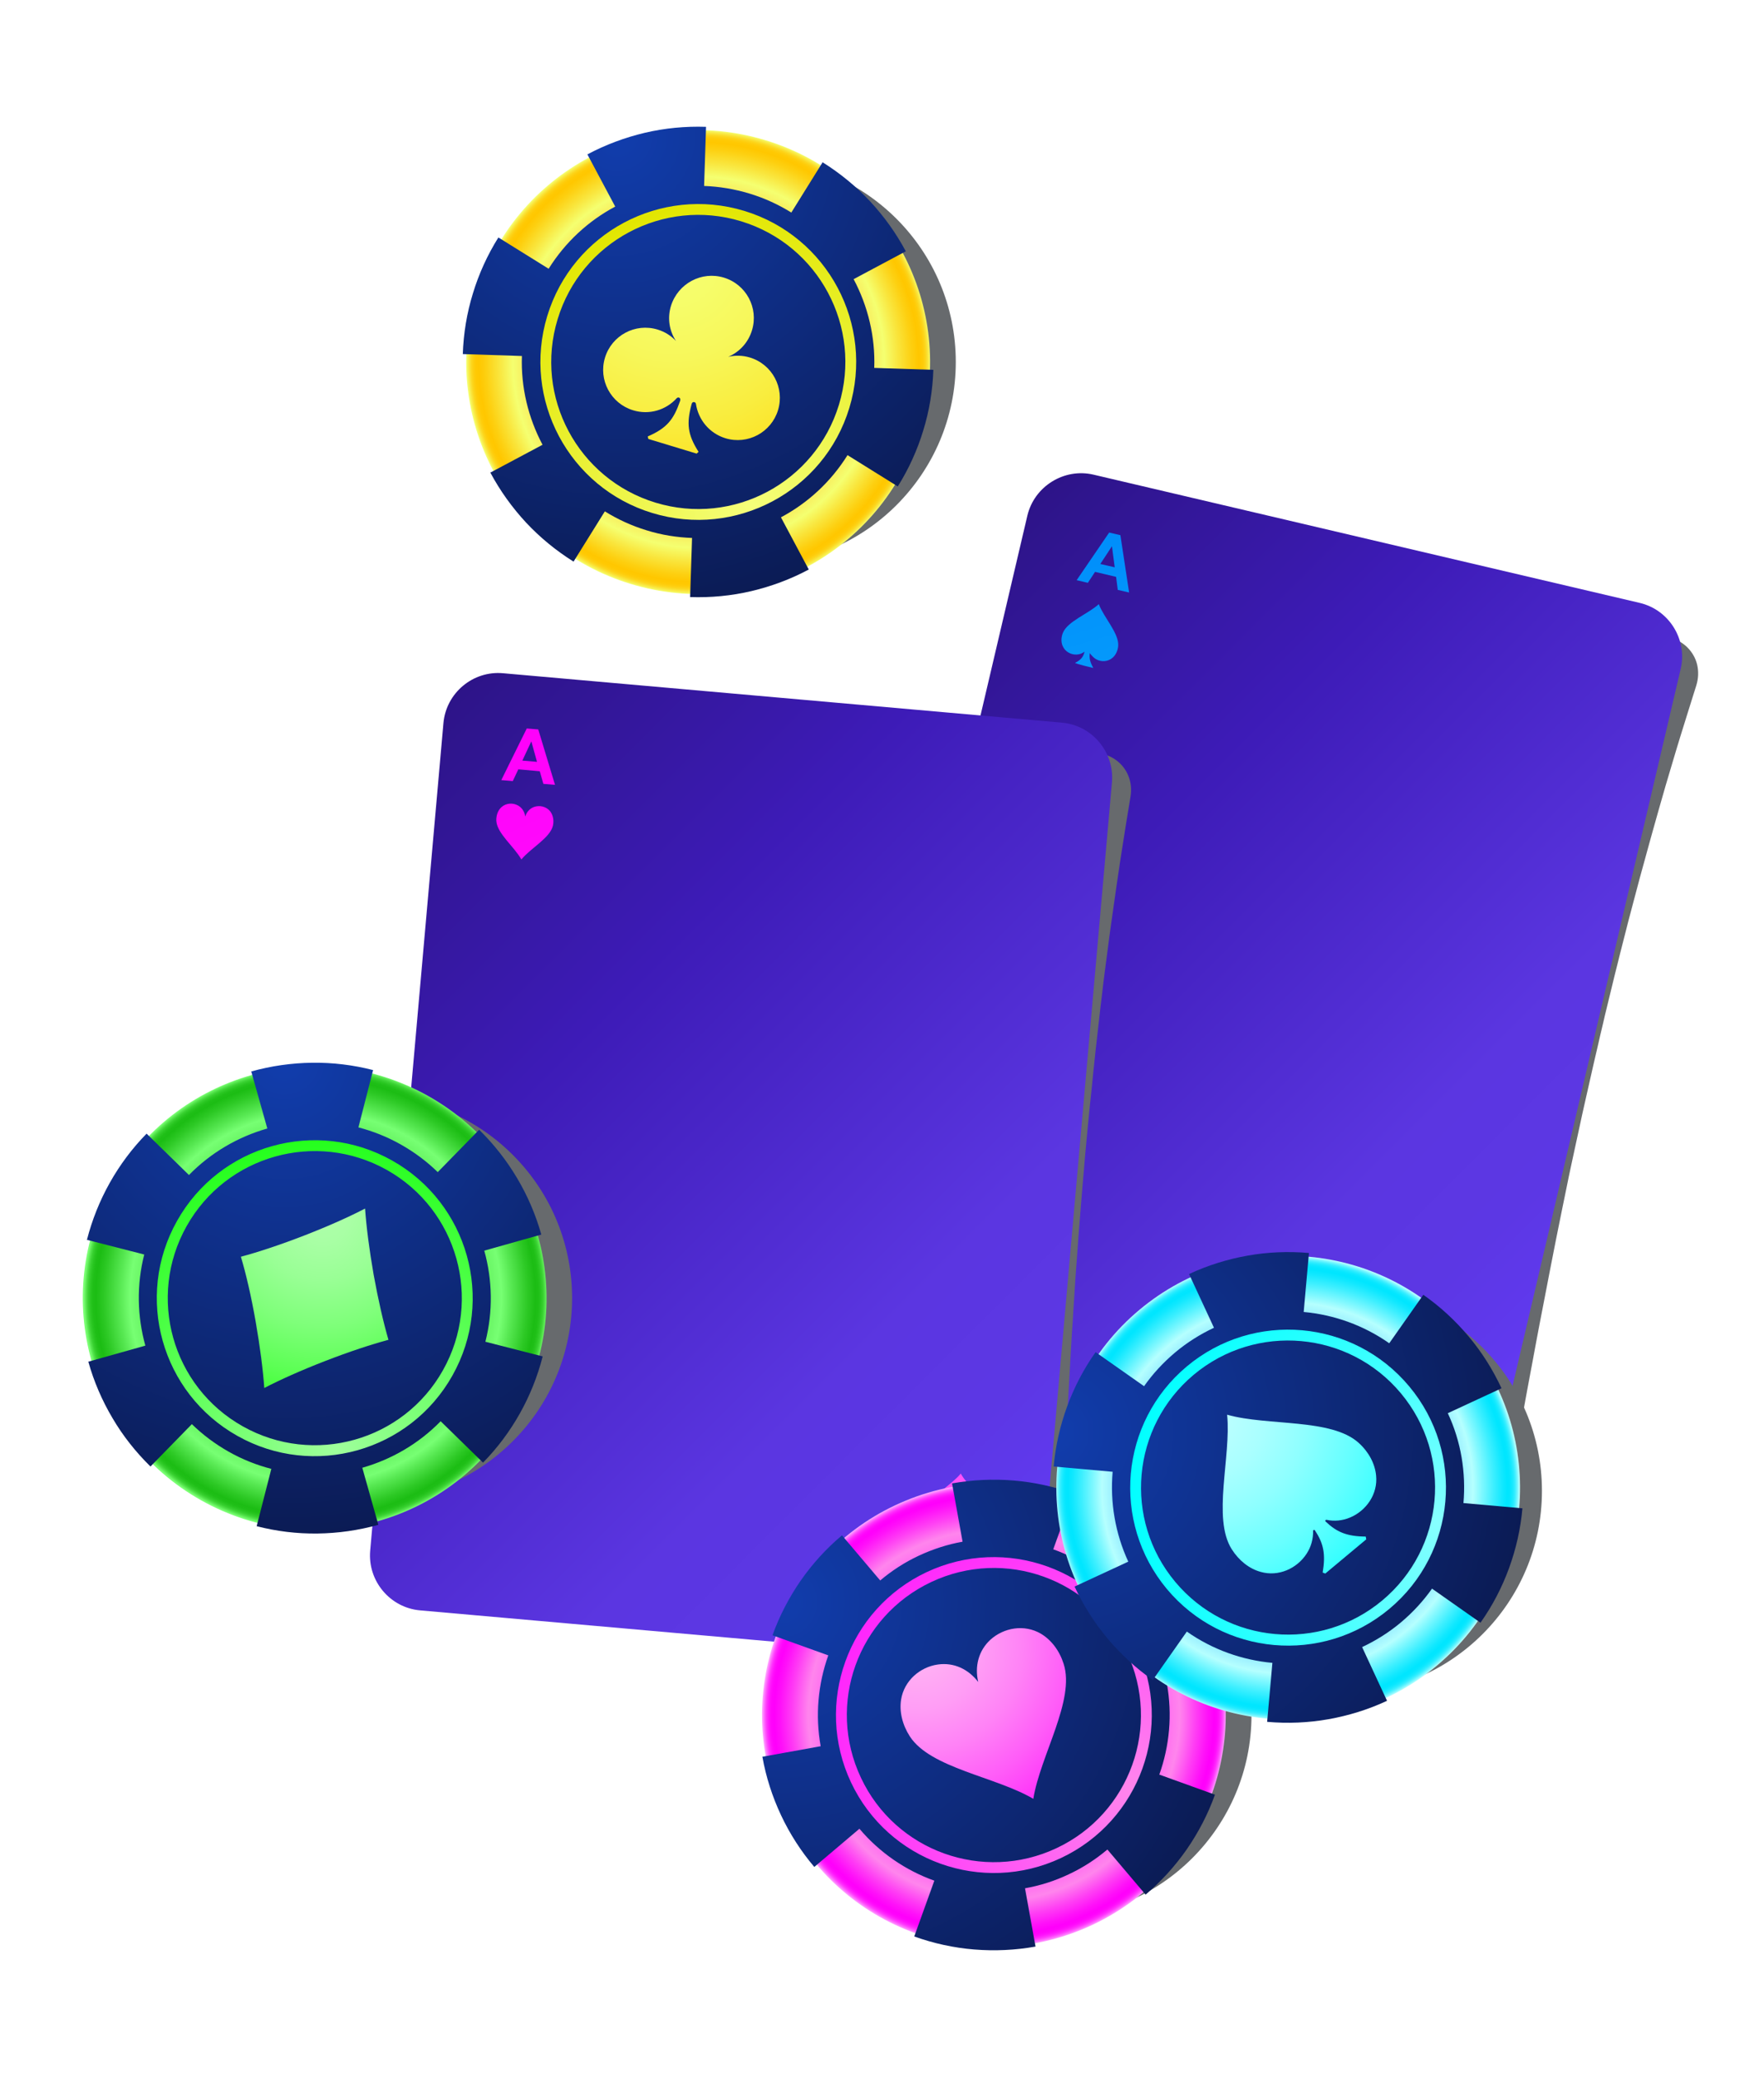 <?xml version="1.0" encoding="UTF-8"?>
<!-- Generator: Adobe Illustrator 24.0.2, SVG Export Plug-In . SVG Version: 6.00 Build 0)  -->
<svg xmlns="http://www.w3.org/2000/svg" xmlns:xlink="http://www.w3.org/1999/xlink" version="1.1" id="Layer_1" x="0px" y="0px" viewBox="0 0 1274.2 1500" style="enable-background:new 0 0 1274.2 1500;" xml:space="preserve">
<style type="text/css">
	.st0{fill-rule:evenodd;clip-rule:evenodd;fill:#676A6D;}
	.st1{filter:url(#Adobe_OpacityMaskFilter);}
	.st2{filter:url(#Adobe_OpacityMaskFilter_1_);}
	.st3{fill-rule:evenodd;clip-rule:evenodd;fill:url(#SVGID_5_);}
	.st4{filter:url(#Adobe_OpacityMaskFilter_2_);}
	.st5{filter:url(#Adobe_OpacityMaskFilter_3_);}
	.st6{clip-path:url(#SVGID_8_);}
	.st7{fill:url(#SVGID_12_);}
	.st8{fill-rule:evenodd;clip-rule:evenodd;fill:url(#SVGID_13_);}
	.st9{clip-path:url(#SVGID_15_);}
	.st10{fill-rule:evenodd;clip-rule:evenodd;fill:url(#SVGID_16_);}
	.st11{fill-rule:evenodd;clip-rule:evenodd;fill:url(#SVGID_17_);}
	.st12{opacity:0.5;clip-path:url(#SVGID_19_);}
	.st13{fill-rule:evenodd;clip-rule:evenodd;fill:url(#SVGID_20_);}
	.st14{fill-rule:evenodd;clip-rule:evenodd;fill:url(#SVGID_21_);}
	.st15{clip-path:url(#SVGID_23_);}
	.st16{fill-rule:evenodd;clip-rule:evenodd;fill:url(#SVGID_24_);}
	.st17{fill-rule:evenodd;clip-rule:evenodd;fill:url(#SVGID_25_);}
	.st18{opacity:0.5;clip-path:url(#SVGID_27_);}
	.st19{fill-rule:evenodd;clip-rule:evenodd;fill:url(#SVGID_28_);}
	.st20{fill-rule:evenodd;clip-rule:evenodd;fill:url(#SVGID_29_);}
	.st21{clip-path:url(#SVGID_31_);}
	.st22{fill-rule:evenodd;clip-rule:evenodd;fill:url(#SVGID_32_);}
	.st23{fill-rule:evenodd;clip-rule:evenodd;fill:url(#SVGID_33_);}
	.st24{opacity:0.5;clip-path:url(#SVGID_35_);}
	.st25{fill-rule:evenodd;clip-rule:evenodd;fill:url(#SVGID_36_);}
	.st26{fill-rule:evenodd;clip-rule:evenodd;fill:url(#SVGID_37_);}
	.st27{clip-path:url(#SVGID_39_);}
	.st28{fill-rule:evenodd;clip-rule:evenodd;fill:url(#SVGID_40_);}
	.st29{fill-rule:evenodd;clip-rule:evenodd;fill:url(#SVGID_41_);}
	.st30{opacity:0.5;clip-path:url(#SVGID_43_);}
	.st31{fill-rule:evenodd;clip-rule:evenodd;fill:url(#SVGID_44_);}
</style>
<g>
	<g>
		<g>
			<path class="st0" d="M653.9,1007.2c-5.3-1.2-9.9-3.8-13.6-7.3c-3.7-3.5-6.4-7.8-7.9-12.7c-1.5-4.8-1.8-10.1-0.6-15.3     c1.5-6.5,3-12.9,4.5-19.2c1.5-6.3,2.9-12.6,4.3-18.7c1.4-6.2,2.8-12.2,4.2-18.2c1.4-6,2.8-11.9,4.1-17.8c1.4-5.9,2.7-11.6,4-17.4     s2.6-11.4,3.9-17c1.3-5.6,2.6-11.1,3.9-16.6c1.3-5.5,2.5-10.9,3.8-16.3c1.3-5.4,2.5-10.7,3.7-16c1.2-5.3,2.4-10.5,3.7-15.7     c1.2-5.2,2.4-10.3,3.6-15.5c1.2-5.1,2.4-10.2,3.6-15.2c1.2-5,2.4-10.1,3.5-15.1c1.2-5,2.3-10,3.5-14.9c1.2-4.9,2.3-9.9,3.5-14.8     c1.1-4.9,2.3-9.8,3.4-14.7c1.1-4.9,2.3-9.8,3.4-14.6s2.3-9.7,3.4-14.6c1.1-4.9,2.3-9.7,3.4-14.6c1.1-4.9,2.3-9.7,3.4-14.6     c1.1-4.9,2.3-9.8,3.4-14.7s2.3-9.8,3.5-14.8c1.2-4.9,2.3-9.9,3.5-14.9c1.2-5,2.4-10,3.5-15.1c1.2-5,2.4-10.1,3.6-15.2     c1.2-5.1,2.4-10.3,3.6-15.4c1.2-5.2,2.5-10.4,3.7-15.7c1.2-5.3,2.5-10.6,3.8-16c1.3-5.4,2.5-10.8,3.8-16.2     c1.3-5.5,2.6-11,3.9-16.6c1.3-5.6,2.7-11.2,4-16.9c1.4-5.7,2.7-11.5,4.1-17.3c1.4-5.8,2.8-11.8,4.2-17.7c1.4-6,2.9-12.1,4.3-18.2     c1.5-6.1,2.9-12.4,4.4-18.7c1.5-6.3,3-12.7,4.6-19.2c1.2-5.2,3.8-9.8,7.3-13.5c3.5-3.6,7.9-6.3,12.7-7.8     c4.8-1.5,10.1-1.7,15.4-0.5c6.4,1.5,12.6,3,18.7,4.4c6.1,1.4,12.2,2.9,18.1,4.2c5.9,1.4,11.7,2.8,17.5,4.1     c5.7,1.3,11.4,2.7,16.9,4c5.6,1.3,11,2.6,16.4,3.9c5.4,1.3,10.7,2.5,16,3.8c5.3,1.2,10.5,2.5,15.6,3.7c5.2,1.2,10.3,2.4,15.3,3.6     c5.1,1.2,10.1,2.4,15,3.5c5,1.2,9.9,2.3,14.8,3.5c4.9,1.2,9.8,2.3,14.7,3.4c4.9,1.1,9.7,2.3,14.6,3.4c4.9,1.1,9.7,2.3,14.6,3.4     c4.9,1.1,9.7,2.3,14.6,3.4c4.9,1.1,9.8,2.3,14.7,3.4c4.9,1.2,9.9,2.3,14.8,3.5c5,1.2,10,2.3,15,3.5c5.1,1.2,10.2,2.4,15.3,3.6     c5.2,1.2,10.4,2.4,15.6,3.7c5.3,1.2,10.6,2.5,16,3.8s10.9,2.6,16.4,3.9c5.6,1.3,11.2,2.6,16.9,4c5.7,1.3,11.6,2.7,17.5,4.1     c5.9,1.4,11.9,2.8,18.1,4.2c6.1,1.4,12.4,2.9,18.7,4.4c5.3,1.2,9.8,3.8,13.2,7.2c3.4,3.4,5.9,7.7,7,12.4c1.1,4.7,1,9.9-0.6,15     c-2,6.4-4,12.6-5.9,18.8c-1.9,6.2-3.8,12.3-5.7,18.3s-3.6,12-5.4,17.9c-1.8,5.9-3.5,11.7-5.2,17.5c-1.7,5.8-3.3,11.4-4.9,17.1     c-1.6,5.6-3.2,11.2-4.7,16.7c-1.5,5.5-3.1,11-4.5,16.3c-1.5,5.4-2.9,10.7-4.4,16c-1.4,5.3-2.8,10.5-4.2,15.8     c-1.4,5.2-2.7,10.4-4.1,15.5c-1.3,5.1-2.6,10.2-3.9,15.3c-1.3,5.1-2.6,10.1-3.8,15.1c-1.3,5-2.5,10-3.7,14.9     c-1.2,4.9-2.4,9.9-3.6,14.8c-1.2,4.9-2.4,9.8-3.5,14.7c-1.2,4.9-2.3,9.7-3.4,14.6c-1.1,4.9-2.3,9.7-3.4,14.6     c-1.1,4.9-2.2,9.7-3.3,14.6s-2.2,9.7-3.3,14.6c-1.1,4.9-2.2,9.7-3.2,14.6c-1.1,4.9-2.1,9.8-3.2,14.7c-1.1,4.9-2.1,9.8-3.2,14.8     c-1.1,5-2.1,9.9-3.1,14.9c-1,5-2.1,10-3.1,15.1c-1,5.1-2.1,10.2-3.1,15.3c-1,5.1-2.1,10.3-3.1,15.6c-1,5.2-2.1,10.5-3.1,15.8     c-1,5.3-2.1,10.7-3.1,16.1s-2.1,10.9-3.2,16.5c-1.1,5.5-2.1,11.1-3.2,16.8c-1.1,5.7-2.1,11.4-3.2,17.2     c-1.1,5.8-2.2,11.7-3.3,17.6c-1.1,6-2.2,12-3.3,18.1c-1.1,6.1-2.2,12.3-3.3,18.6c-1.1,6.3-2.2,12.7-3.4,19.1     c-1.1,6.5-2.3,13-3.4,19.7c-0.9,5.4-3.2,10.1-6.5,13.9c-3.2,3.8-7.4,6.6-12.1,8.1c-4.7,1.6-9.9,1.9-15.2,0.6     c-6.4-1.5-12.6-2.9-18.7-4.4c-6.1-1.4-12.2-2.8-18.1-4.2c-5.9-1.4-11.8-2.8-17.5-4.1c-5.7-1.3-11.4-2.7-17-4     c-5.6-1.3-11.1-2.6-16.5-3.9c-5.4-1.3-10.8-2.5-16-3.7c-5.3-1.2-10.5-2.5-15.7-3.7c-5.2-1.2-10.3-2.4-15.3-3.6     c-5.1-1.2-10.1-2.4-15.1-3.5c-5-1.2-9.9-2.3-14.9-3.5s-9.8-2.3-14.7-3.4c-4.9-1.1-9.8-2.3-14.6-3.4c-4.9-1.1-9.7-2.3-14.6-3.4     c-4.9-1.1-9.7-2.3-14.6-3.4c-4.9-1.1-9.8-2.3-14.7-3.4c-4.9-1.2-9.9-2.3-14.9-3.5c-5-1.2-10-2.3-15.1-3.5     c-5.1-1.2-10.2-2.4-15.3-3.6c-5.2-1.2-10.4-2.4-15.7-3.7c-5.3-1.2-10.6-2.5-16-3.7c-5.4-1.3-10.9-2.5-16.5-3.9     c-5.6-1.3-11.2-2.6-17-4c-5.7-1.3-11.6-2.7-17.5-4.1c-5.9-1.4-12-2.8-18.1-4.2C666.6,1010.1,660.3,1008.7,653.9,1007.2z"></path>
			<defs>
				<filter id="Adobe_OpacityMaskFilter" x="610.2" y="344.3" width="638.6" height="779.5">
					<feFlood style="flood-color:white;flood-opacity:1" result="back"></feFlood>
					<feBlend in="SourceGraphic" in2="back" mode="normal"></feBlend>
				</filter>
			</defs>
			<mask maskUnits="userSpaceOnUse" x="610.2" y="344.3" width="638.6" height="779.5" id="SVGID_1_">
				<g class="st1">
					<defs>
						<filter id="Adobe_OpacityMaskFilter_1_" x="610.3" y="344.4" width="638.4" height="779.3">
							<feFlood style="flood-color:white;flood-opacity:1" result="back"></feFlood>
							<feBlend in="SourceGraphic" in2="back" mode="normal"></feBlend>
						</filter>
					</defs>
					<mask maskUnits="userSpaceOnUse" x="610.3" y="344.4" width="638.4" height="779.3" id="SVGID_1_">
						<g class="st2">
							
								<image style="overflow:visible;" width="638.4" height="779.3" transform="matrix(1 0 0 1 610.283 344.375)"></image>
						</g>
					</mask>
					<g style="mask:url(#SVGID_1_);">
						
							<image style="overflow:visible;" width="638.4" height="779.3" transform="matrix(1 0 0 1 610.283 344.375)"></image>
					</g>
				</g>
			</mask>
			<g>
				
					<image style="overflow:visible;" width="2661" height="3248" transform="matrix(0.24 0 0 0.24 610.18 344.34)">
				</image>
			</g>
		</g>
	</g>
	<g>
		<g>
			<g>
				<defs>
					<path id="SVGID_2_" d="M789.9,342.8l394.5,92.6c21.3,5,34.6,26.5,29.6,47.8l-137,584.1c-5,21.3-26.5,34.6-47.8,29.6       l-394.5-92.6c-21.3-5-34.6-26.5-29.6-47.8l137-584.1C747.1,351.2,768.7,337.8,789.9,342.8L789.9,342.8z"></path>
				</defs>
				<linearGradient id="SVGID_3_" gradientUnits="userSpaceOnUse" x1="1171.246" y1="981.509" x2="647.976" y2="458.239">
					<stop offset="0" style="stop-color:#673DFF"></stop>
					<stop offset="8.620397e-02" style="stop-color:#6039EE"></stop>
					<stop offset="0.181" style="stop-color:#5C37E4"></stop>
					<stop offset="0.298" style="stop-color:#5B36E1"></stop>
					<stop offset="0.694" style="stop-color:#3D1BB7"></stop>
					<stop offset="1" style="stop-color:#2D1488"></stop>
				</linearGradient>
				<use xlink:href="#SVGID_2_" style="overflow:visible;fill-rule:evenodd;clip-rule:evenodd;fill:url(#SVGID_3_);"></use>
				<clipPath id="SVGID_4_">
					<use xlink:href="#SVGID_2_" style="overflow:visible;"></use>
				</clipPath>
				<g style="clip-path:url(#SVGID_4_);">
					
						<image style="overflow:visible;" width="2636" height="2000" transform="matrix(0.24 0 0 0.24 757.54 703.62)">
					</image>
				</g>
				<g style="opacity:0.65;clip-path:url(#SVGID_4_);">
					
						<image style="overflow:visible;" width="2636" height="1996" transform="matrix(0.24 0 0 0.24 428.74 258.9)">
					</image>
				</g>
			</g>
		</g>
		
			<linearGradient id="SVGID_5_" gradientUnits="userSpaceOnUse" x1="1104.389" y1="1283.739" x2="752.216" y2="673.757" gradientTransform="matrix(0.974 0.228 -0.228 0.974 229.365 -445.058)">
			<stop offset="0" style="stop-color:#2EFFF8"></stop>
			<stop offset="0.399" style="stop-color:#19CCF9"></stop>
			<stop offset="0.799" style="stop-color:#079FFB"></stop>
			<stop offset="1" style="stop-color:#008EFB"></stop>
		</linearGradient>
		<path class="st3" d="M815.6,427.9l-8.2-1.9l-1.2-9.4l-15.2-3.6l-5.2,7.9l-8.1-1.9l23.5-34.4l8.1,1.9L815.6,427.9L815.6,427.9z     M805.2,409.7l-2-15.2l-8.4,12.8L805.2,409.7L805.2,409.7z M1003.6,1011.8l8.2,1.9l1.2,9.4l15.2,3.6l5.2-7.9l8.1,1.9l-23.5,34.4    l-8.1-1.9L1003.6,1011.8L1003.6,1011.8z M1014.1,1030.1l2,15.2l8.4-12.8L1014.1,1030.1L1014.1,1030.1z M793.7,436.3    c-7.7,7.1-22.7,12.4-26,20.9c-1.2,3.1-1.3,6.4-0.2,9.1c1.7,4.3,6.1,6.7,10.4,6.4c2.1-0.1,4-0.9,5.5-2.1c-0.9,3.9-2.7,6-6.8,8.1    c0.2,0.7,13.1,3.7,13.1,3.7c-2.3-4.3-3-6.9-2.5-10.7c1.3,1.7,2.6,3.2,4.4,4.3c3.7,2.2,8.8,2,12.2-1.1c2.2-2,3.6-5,3.9-8.3    C808.5,457.5,797.4,446.1,793.7,436.3L793.7,436.3z M1025.6,1003.4c7.7-7.1,22.7-12.4,26-20.9c1.2-3.1,1.3-6.4,0.2-9.1    c-1.7-4.3-6.1-6.7-10.4-6.4c-2.1,0.1-4,0.9-5.5,2.1c0.9-3.9,2.7-6,6.8-8.1c-0.2-0.7-13.1-3.7-13.1-3.7c2.3,4.3,3,6.9,2.5,10.7    c-1.3-1.7-2.6-3.2-4.4-4.3c-3.7-2.2-8.8-2-12.2,1.1c-2.2,2-3.6,5-3.9,8.3C1010.7,982.3,1021.8,993.6,1025.6,1003.4L1025.6,1003.4z    "></path>
		
			<image style="overflow:visible;" width="953" height="955" transform="matrix(0.24 0 0 0.24 789.7 596.34)">
		</image>
		
			<image style="overflow:visible;" width="387" height="447" transform="matrix(0.24 0 0 0.24 838.42 741.06)">
		</image>
		
			<image style="overflow:visible;opacity:0.75;" width="288" height="332" transform="matrix(0.24 0 0 0.24 753.7 418.74)">
		</image>
		
			<image style="overflow:visible;opacity:0.75;" width="288" height="332" transform="matrix(0.24 0 0 0.24 996.34 941.46)">
		</image>
	</g>
</g>
<g>
	<g>
		<path class="st0" d="M322.9,1163.1c-5.4-0.5-10.3-2.4-14.5-5.3c-4.1-2.9-7.4-6.9-9.6-11.4c-2.2-4.6-3.2-9.7-2.7-15.1    c0.6-6.6,1.1-13.2,1.7-19.7c0.6-6.5,1.1-12.8,1.6-19.1c0.5-6.3,1.1-12.5,1.6-18.6c0.5-6.1,1.1-12.2,1.6-18.2    c0.5-6,1-11.9,1.5-17.8c0.5-5.8,1-11.6,1.5-17.3c0.5-5.7,1-11.4,1.5-17c0.5-5.6,1-11.1,1.4-16.6c0.5-5.5,1-10.9,1.4-16.3    c0.5-5.4,0.9-10.7,1.4-16.1c0.5-5.3,0.9-10.6,1.4-15.8c0.5-5.2,0.9-10.4,1.4-15.6c0.5-5.2,0.9-10.3,1.3-15.4    c0.4-5.1,0.9-10.2,1.3-15.3c0.4-5.1,0.9-10.1,1.3-15.1c0.4-5,0.9-10,1.3-15c0.4-5,0.9-10,1.3-15c0.4-5,0.9-10,1.3-14.9    c0.4-5,0.9-10,1.3-14.9s0.9-10,1.3-15c0.4-5,0.9-10,1.3-15c0.4-5,0.9-10.1,1.3-15.1c0.4-5.1,0.9-10.1,1.4-15.2    c0.5-5.1,0.9-10.2,1.4-15.4c0.5-5.2,0.9-10.4,1.4-15.6c0.5-5.2,0.9-10.5,1.4-15.8c0.5-5.3,1-10.7,1.4-16c0.5-5.4,1-10.8,1.5-16.3    c0.5-5.5,1-11,1.5-16.6c0.5-5.6,1-11.3,1.5-17c0.5-5.7,1-11.5,1.6-17.3c0.5-5.8,1.1-11.8,1.6-17.7c0.5-6,1.1-12,1.7-18.2    c0.6-6.1,1.1-12.3,1.7-18.6c0.6-6.3,1.2-12.7,1.8-19.1c0.6-6.5,1.2-13,1.8-19.6c0.5-5.4,2.4-10.3,5.3-14.4    c2.9-4.1,6.9-7.4,11.5-9.5c4.6-2.2,9.8-3.2,15.2-2.7c6.5,0.6,12.9,1.1,19.2,1.7c6.3,0.6,12.4,1.1,18.5,1.6    c6.1,0.5,12,1.1,17.9,1.6c5.9,0.5,11.6,1,17.3,1.5c5.7,0.5,11.3,1,16.8,1.5c5.5,0.5,11,1,16.4,1.5c5.4,0.5,10.7,0.9,16,1.4    c5.3,0.5,10.5,0.9,15.7,1.4c5.2,0.5,10.3,0.9,15.4,1.4c5.1,0.5,10.1,0.9,15.2,1.3c5,0.4,10,0.9,15,1.3c5,0.4,10,0.9,14.9,1.3    c5,0.4,9.9,0.9,14.9,1.3c5,0.4,9.9,0.9,14.9,1.3c5,0.4,10,0.9,15,1.3c5,0.4,10.1,0.9,15.2,1.3c5.1,0.5,10.2,0.9,15.4,1.4    c5.2,0.5,10.4,0.9,15.7,1.4c5.3,0.5,10.6,0.9,16,1.4c5.4,0.5,10.8,1,16.4,1.5c5.5,0.5,11.1,1,16.8,1.5c5.7,0.5,11.5,1,17.3,1.5    c5.9,0.5,11.8,1,17.9,1.6c6.1,0.5,12.2,1.1,18.5,1.6c6.3,0.6,12.7,1.1,19.2,1.7c5.4,0.5,10.2,2.4,14.1,5.3    c3.9,2.9,6.9,6.8,8.7,11.3c1.8,4.5,2.4,9.6,1.5,15c-1.1,6.6-2.2,13.1-3.2,19.5c-1,6.4-2,12.7-3,19c-1,6.2-1.9,12.4-2.8,18.5    c-0.9,6.1-1.8,12.1-2.6,18c-0.8,5.9-1.7,11.8-2.5,17.6c-0.8,5.8-1.6,11.5-2.3,17.2c-0.7,5.7-1.5,11.3-2.2,16.8    c-0.7,5.5-1.4,11-2,16.5c-0.7,5.4-1.3,10.8-1.9,16.2c-0.6,5.3-1.2,10.7-1.8,15.9c-0.6,5.3-1.2,10.5-1.7,15.7    c-0.6,5.2-1.1,10.3-1.6,15.5c-0.5,5.1-1,10.2-1.6,15.3c-0.5,5.1-1,10.1-1.5,15.1c-0.5,5-0.9,10-1.4,15c-0.5,5-0.9,10-1.3,14.9    c-0.4,5-0.9,9.9-1.3,14.9c-0.4,5-0.8,9.9-1.2,14.9c-0.4,5-0.8,9.9-1.2,14.9c-0.4,5-0.8,9.9-1.1,14.9c-0.4,5-0.7,10-1.1,15    c-0.4,5-0.7,10-1,15.1c-0.3,5.1-0.7,10.1-1,15.2c-0.3,5.1-0.6,10.2-1,15.4c-0.3,5.2-0.6,10.4-0.9,15.6c-0.3,5.2-0.6,10.5-0.9,15.8    c-0.3,5.3-0.6,10.7-0.9,16.1c-0.3,5.4-0.6,10.9-0.8,16.4c-0.3,5.5-0.5,11.1-0.8,16.7c-0.3,5.6-0.5,11.3-0.8,17.1    c-0.3,5.8-0.5,11.6-0.7,17.5c-0.2,5.9-0.5,11.9-0.7,17.9c-0.2,6.1-0.5,12.2-0.7,18.4c-0.2,6.2-0.4,12.5-0.7,18.9    c-0.2,6.4-0.4,12.9-0.6,19.4c-0.2,6.6-0.4,13.2-0.6,20c-0.2,5.5-1.8,10.5-4.4,14.7c-2.7,4.2-6.4,7.6-10.8,9.8    c-4.4,2.2-9.5,3.2-14.9,2.8c-6.5-0.6-12.9-1.1-19.2-1.7c-6.3-0.6-12.5-1.1-18.5-1.6c-6.1-0.5-12-1.1-17.9-1.6    c-5.9-0.5-11.7-1-17.4-1.5c-5.7-0.5-11.3-1-16.8-1.5c-5.5-0.5-11-1-16.4-1.4s-10.7-0.9-16-1.4c-5.3-0.5-10.5-0.9-15.7-1.4    c-5.2-0.5-10.3-0.9-15.4-1.4c-5.1-0.4-10.2-0.9-15.2-1.3c-5-0.4-10-0.9-15-1.3c-5-0.4-10-0.9-15-1.3c-5-0.4-9.9-0.9-14.9-1.3    c-5-0.4-10-0.9-15-1.3c-5-0.4-10-0.9-15-1.3c-5-0.4-10.1-0.9-15.2-1.3c-5.1-0.4-10.2-0.9-15.4-1.4c-5.2-0.5-10.4-0.9-15.7-1.4    c-5.3-0.5-10.6-0.9-16-1.4c-5.4-0.5-10.9-1-16.4-1.4c-5.5-0.5-11.2-1-16.8-1.5c-5.7-0.5-11.5-1-17.4-1.5c-5.9-0.5-11.8-1-17.9-1.6    c-6.1-0.5-12.2-1.1-18.5-1.6C335.8,1164.2,329.4,1163.7,322.9,1163.1z"></path>
		<defs>
			<filter id="Adobe_OpacityMaskFilter_2_" x="274.9" y="485.9" width="563.3" height="734.9">
				<feFlood style="flood-color:white;flood-opacity:1" result="back"></feFlood>
				<feBlend in="SourceGraphic" in2="back" mode="normal"></feBlend>
			</filter>
		</defs>
		<mask maskUnits="userSpaceOnUse" x="274.9" y="485.9" width="563.3" height="734.9" id="SVGID_6_">
			<g class="st4">
				<defs>
					<filter id="Adobe_OpacityMaskFilter_3_" x="275.1" y="486.1" width="562.9" height="734.7">
						<feFlood style="flood-color:white;flood-opacity:1" result="back"></feFlood>
						<feBlend in="SourceGraphic" in2="back" mode="normal"></feBlend>
					</filter>
				</defs>
				<mask maskUnits="userSpaceOnUse" x="275.1" y="486.1" width="562.9" height="734.7" id="SVGID_6_">
					<g class="st5">
						
							<image style="overflow:visible;" width="562.9" height="734.7" transform="matrix(1 0 0 1 275.108 486.099)"></image>
					</g>
				</mask>
				<g style="mask:url(#SVGID_6_);">
					
						<image style="overflow:visible;" width="562.9" height="734.7" transform="matrix(1 0 0 1 275.108 486.099)"></image>
				</g>
			</g>
		</mask>
		<g>
			
				<image style="overflow:visible;" width="2347" height="3062" transform="matrix(0.24 0 0 0.24 274.9 485.94)">
			</image>
		</g>
	</g>
</g>
<g>
	<defs>
		<path id="SVGID_7_" d="M882.6,1208.9l2.6-0.5c-2.6-14.6-7.2-28.8-13.5-42.3c-6.3-13.4-14.4-26-24-37.3l-2,1.7    c-19.2-22.8-43.8-39.8-71.1-49.6l0.8-2.4c-14-5-28.5-8.2-43.3-9.4c-14.8-1.2-29.7-0.5-44.3,2.1l0.5,2.6    c-14.1,2.5-28.1,6.8-41.7,13.1c-13.6,6.4-25.7,14.5-36.7,23.7l-1.7-2c-11.3,9.6-21.4,20.6-29.9,32.8    c-8.5,12.2-15.3,25.5-20.3,39.4l2.4,0.8c-9.8,27.2-12.4,57-7.1,86.3l-2.6,0.5c2.6,14.6,7.2,28.8,13.5,42.3    c6.3,13.4,14.4,26,24,37.3l2-1.7c19.2,22.8,43.8,39.8,71.1,49.6l-0.8,2.4c14,5,28.5,8.2,43.3,9.4c14.8,1.2,29.7,0.5,44.3-2.1    l-0.5-2.6c14.1-2.5,28.1-6.8,41.7-13.1c13.6-6.4,25.7-14.5,36.7-23.7l1.7,2c11.3-9.6,21.4-20.6,29.8-32.8    c8.5-12.2,15.3-25.5,20.3-39.4l-2.4-0.8C885.3,1268,887.9,1238.2,882.6,1208.9z"></path>
	</defs>
	<clipPath id="SVGID_8_">
		<use xlink:href="#SVGID_7_" style="overflow:visible;"></use>
	</clipPath>
	<g class="st6">
		
			<ellipse transform="matrix(0.707 -0.707 0.707 0.707 -496.898 976.63)" class="st0" cx="930.4" cy="1088.1" rx="169.1" ry="169.1"></ellipse>
		
			<image style="overflow:visible;" width="1577" height="1576" transform="matrix(0.24 0 0 0.24 741.22 898.98)">
		</image>
	</g>
</g>
<g>
	<g>
		<g>
			<defs>
				<path id="SVGID_9_" d="M363.4,486.2l403.7,35.7c21.8,1.9,38,21.3,36.1,43.1l-52.9,597.6c-1.9,21.8-21.3,38-43.1,36.1L303.5,1163      c-21.8-1.9-38-21.3-36.1-43.1l52.9-597.6C322.2,500.5,341.6,484.2,363.4,486.2L363.4,486.2z"></path>
			</defs>
			<linearGradient id="SVGID_10_" gradientUnits="userSpaceOnUse" x1="809.388" y1="1116.581" x2="261.152" y2="568.346">
				<stop offset="0" style="stop-color:#673DFF"></stop>
				<stop offset="8.620397e-02" style="stop-color:#6039EE"></stop>
				<stop offset="0.181" style="stop-color:#5C37E4"></stop>
				<stop offset="0.298" style="stop-color:#5B36E1"></stop>
				<stop offset="0.694" style="stop-color:#3D1BB7"></stop>
				<stop offset="1" style="stop-color:#2D1488"></stop>
			</linearGradient>
			<use xlink:href="#SVGID_9_" style="overflow:visible;fill-rule:evenodd;clip-rule:evenodd;fill:url(#SVGID_10_);"></use>
			<clipPath id="SVGID_11_">
				<use xlink:href="#SVGID_9_" style="overflow:visible;"></use>
			</clipPath>
			<g style="clip-path:url(#SVGID_11_);">
				
					<image style="overflow:visible;" width="2647" height="1829" transform="matrix(0.24 0 0 0.24 429.7 796.26)">
				</image>
			</g>
			<g style="clip-path:url(#SVGID_11_);">
				
					<image style="overflow:visible;" width="470" height="972" transform="matrix(0.24 0 0 0.24 728.02 615.06)">
				</image>
			</g>
			<g style="opacity:0.65;clip-path:url(#SVGID_11_);">
				
					<image style="overflow:visible;" width="2647" height="1826" transform="matrix(0.24 0 0 0.24 5.38 452.34)">
				</image>
			</g>
		</g>
	</g>
	
		<linearGradient id="SVGID_12_" gradientUnits="userSpaceOnUse" x1="709.698" y1="1260.322" x2="357.513" y2="650.32" gradientTransform="matrix(0.996 8.820000e-02 -8.820000e-02 0.996 88.004 -156.196)">
		<stop offset="0" style="stop-color:#FF5EFA"></stop>
		<stop offset="0.299" style="stop-color:#FF3EFA"></stop>
		<stop offset="0.765" style="stop-color:#FF11FB"></stop>
		<stop offset="1" style="stop-color:#FF00FB"></stop>
	</linearGradient>
	<path class="st7" d="M669.7,1118.1l8.4,0.7l2.6,9.1l15.5,1.4l4-8.5l8.3,0.7l-18.4,37.3l-8.3-0.7L669.7,1118.1L669.7,1118.1z    M682.6,1134.7l4.1,14.8l6.5-13.9L682.6,1134.7L682.6,1134.7z M694,1064.2c5.1,9.2,17.7,18.9,18.1,28c0.1,3.3-0.8,6.4-2.7,8.7   c-2.9,3.6-7.9,4.5-11.9,2.8c-3.7-1.5-5.8-4.8-6.3-8.5c-1.1,3.6-3.8,6.5-7.7,7.3c-4.2,0.9-8.9-0.8-11.2-4.9   c-1.4-2.6-1.8-5.8-1.1-9.1C673.2,1079.7,687.3,1072.4,694,1064.2L694,1064.2z M400.9,566.8l-8.4-0.7l-2.6-9.1l-15.5-1.4l-4,8.5   l-8.3-0.7l18.4-37.3l8.3,0.7L400.9,566.8L400.9,566.8z M387.9,550.2l-4.1-14.8l-6.5,13.9L387.9,550.2L387.9,550.2z M376.6,620.7   c-5.1-9.2-17.7-18.9-18.1-28c-0.1-3.3,0.8-6.4,2.7-8.7c2.9-3.6,7.9-4.5,11.9-2.8c3.7,1.5,5.8,4.8,6.3,8.5c1.1-3.6,3.8-6.5,7.7-7.3   c4.2-0.9,9,0.8,11.2,4.9c1.4,2.6,1.8,5.8,1.1,9C397.3,605.2,383.2,612.6,376.6,620.7L376.6,620.7z"></path>
	
		<image style="overflow:visible;" width="982" height="962" transform="matrix(0.24 0 0 0.24 421.06 724.5)">
	</image>
	
		<image style="overflow:visible;opacity:0.75;" width="286" height="334" transform="matrix(0.24 0 0 0.24 344.02 558.18)">
	</image>
	
		<image style="overflow:visible;opacity:0.75;" width="286" height="334" transform="matrix(0.24 0 0 0.24 657.7 1048.74)">
	</image>
</g>
<g>
	<circle class="st0" cx="757.8" cy="1238.6" r="146.2"></circle>
	
		<image style="overflow:visible;" width="1562" height="1561" transform="matrix(0.24 0 0 0.24 570.34 1051.14)">
	</image>
</g>
<g>
	<circle class="st0" cx="967.6" cy="1076.7" r="146.2"></circle>
	
		<image style="overflow:visible;" width="1561" height="1561" transform="matrix(0.24 0 0 0.24 780.34 889.38)">
	</image>
</g>
<g>
	
		<ellipse transform="matrix(0.707 -0.707 0.707 0.707 -584.659 463.532)" class="st0" cx="267.2" cy="937.5" rx="146.2" ry="146.2"></ellipse>
	
		<image style="overflow:visible;" width="1562" height="1561" transform="matrix(0.24 0 0 0.24 79.78 750.18)">
	</image>
</g>
<g>
	<circle class="st0" cx="544.2" cy="261.4" r="146.2"></circle>
	
		<image style="overflow:visible;" width="1561" height="1561" transform="matrix(0.24 0 0 0.24 356.98 74.1)">
	</image>
</g>
<g>
	<g>
		
			<image style="overflow:visible;" width="446" height="446" transform="matrix(0.24 0 0 0.24 246.82 754.02)">
		</image>
		
			<image style="overflow:visible;" width="446" height="446" transform="matrix(0.24 0 0 0.24 100.9 1013.94)">
		</image>
		
			<image style="overflow:visible;" width="446" height="446" transform="matrix(0.24 0 0 0.24 98.5 754.74)">
		</image>
		
			<image style="overflow:visible;" width="446" height="446" transform="matrix(0.24 0 0 0.24 323.38 880.98)">
		</image>
		
			<image style="overflow:visible;" width="446" height="446" transform="matrix(0.24 0 0 0.24 24.34 886.98)">
		</image>
		
			<image style="overflow:visible;" width="446" height="446" transform="matrix(0.24 0 0 0.24 249.22 1013.22)">
		</image>
	</g>
	<g>
		<g>
			<g>
				
					<radialGradient id="SVGID_13_" cx="662.773" cy="1436.582" r="167.446" gradientTransform="matrix(0.872 0.489 -0.489 0.872 352.632 -639.615)" gradientUnits="userSpaceOnUse">
					<stop offset="0.477" style="stop-color:#1CBD14"></stop>
					<stop offset="0.801" style="stop-color:#77FF73"></stop>
					<stop offset="0.846" style="stop-color:#57E852"></stop>
					<stop offset="0.914" style="stop-color:#2DC925"></stop>
					<stop offset="0.948" style="stop-color:#1CBD14"></stop>
					<stop offset="0.961" style="stop-color:#1FBF17"></stop>
					<stop offset="0.971" style="stop-color:#29C621"></stop>
					<stop offset="0.981" style="stop-color:#39D131"></stop>
					<stop offset="0.989" style="stop-color:#50E148"></stop>
					<stop offset="0.997" style="stop-color:#6DF666"></stop>
					<stop offset="1" style="stop-color:#7AFF73"></stop>
				</radialGradient>
				<path class="st8" d="M309.3,791.5c80.6,45.3,109.3,147.3,64,228c-45.3,80.6-147.3,109.3-228,64c-80.6-45.3-109.3-147.3-64-228      C126.6,774.9,228.7,746.2,309.3,791.5L309.3,791.5z"></path>
				<g>
					
						<image style="overflow:visible;" width="1086" height="1087" transform="matrix(0.24 0 0 0.24 96.1 808.74)">
					</image>
				</g>
				<g>
					<defs>
						<path id="SVGID_14_" d="M309.3,791.5c80.6,45.3,109.3,147.3,64,228c-45.3,80.6-147.3,109.3-228,64        c-80.6-45.3-109.3-147.3-64-228C126.6,774.9,228.7,746.2,309.3,791.5L309.3,791.5z"></path>
					</defs>
					<clipPath id="SVGID_15_">
						<use xlink:href="#SVGID_14_" style="overflow:visible;"></use>
					</clipPath>
					<g class="st9">
						
							<image style="overflow:visible;" width="1624" height="1625" transform="matrix(0.24 0 0 0.24 33.7 752.34)">
						</image>
					</g>
					<g class="st9">
						
							<image style="overflow:visible;" width="95" height="241" transform="matrix(0.24 0 0 0.24 173.14 767.46)">
						</image>
					</g>
					<g class="st9">
						
							<image style="overflow:visible;" width="189" height="195" transform="matrix(0.24 0 0 0.24 99.94 1025.94)">
						</image>
					</g>
					<g class="st9">
						
							<image style="overflow:visible;" width="90" height="242" transform="matrix(0.24 0 0 0.24 175.78 1056.18)">
						</image>
					</g>
					<g class="st9">
						
							<image style="overflow:visible;" width="242" height="94" transform="matrix(0.24 0 0 0.24 340.9 889.14)">
						</image>
					</g>
					<g class="st9">
						
							<image style="overflow:visible;" width="242" height="89" transform="matrix(0.24 0 0 0.24 56.74 893.94)">
						</image>
					</g>
					<g class="st9">
						
							<image style="overflow:visible;" width="194" height="190" transform="matrix(0.24 0 0 0.24 306.34 1018.74)">
						</image>
					</g>
				</g>
				
					<radialGradient id="SVGID_16_" cx="558.926" cy="1297.306" r="345.989" gradientTransform="matrix(0.872 0.489 -0.489 0.872 352.632 -639.615)" gradientUnits="userSpaceOnUse">
					<stop offset="0" style="stop-color:#113DAD"></stop>
					<stop offset="1" style="stop-color:#0B1B54"></stop>
				</radialGradient>
				<path class="st10" d="M289.6,826.6c9.9,5.6,18.8,12.3,26.6,19.9l29.9-30.6c10.6,10.4,19.8,22.1,27.4,34.9      c7.6,12.8,13.5,26.5,17.5,40.8l-41.2,11.6c5.9,21.2,6.4,43.9,0.8,65.8l41.4,10.6c-3.7,14.4-9.2,28.2-16.5,41.2      c-7.3,13-16.2,24.9-26.6,35.5l-30.6-29.9c-15.8,16.2-35.5,27.6-56.6,33.6l11.6,41.2c-14.3,4-29.1,6.1-43.9,6.3s-29.7-1.6-44-5.3      l10.6-41.4c-10.5-2.7-20.9-6.8-30.8-12.4c-9.9-5.6-18.8-12.3-26.6-19.9l-29.9,30.6c-10.6-10.4-19.9-22.1-27.4-34.9      c-7.6-12.8-13.5-26.5-17.5-40.8l41.2-11.6c-5.9-21.2-6.4-43.9-0.8-65.8l-41.4-10.6c3.7-14.4,9.2-28.2,16.5-41.2      c7.3-13,16.2-24.9,26.6-35.5l30.6,29.9c15.8-16.2,35.5-27.6,56.6-33.6l-11.6-41.2c14.3-4,29.1-6.1,43.9-6.3      c14.9-0.2,29.7,1.6,44.1,5.3l-10.6,41.4C269.3,816.9,279.7,821,289.6,826.6L289.6,826.6z"></path>
				
					<radialGradient id="SVGID_17_" cx="729.662" cy="1525.462" r="226.442" gradientTransform="matrix(0.872 0.489 -0.489 0.872 352.632 -639.615)" gradientUnits="userSpaceOnUse">
					<stop offset="0" style="stop-color:#9FFF9C"></stop>
					<stop offset="1" style="stop-color:#24FF1C"></stop>
				</radialGradient>
				<path class="st11" d="M283.2,838.1c54.9,30.8,74.5,100.4,43.6,155.3c-30.8,54.9-100.4,74.5-155.3,43.6      c-54.9-30.8-74.5-100.4-43.6-155.3C158.7,826.8,228.3,807.2,283.2,838.1L283.2,838.1z M279.4,844.9      c51.1,28.7,69.3,93.5,40.6,144.6c-28.7,51.2-93.5,69.3-144.6,40.6c-51.2-28.7-69.3-93.5-40.6-144.6      C163.5,834.4,228.2,816.2,279.4,844.9L279.4,844.9z"></path>
				<g>
					<defs>
						<path id="SVGID_18_" d="M289.6,826.6c9.9,5.6,18.8,12.3,26.6,19.9l29.9-30.6c10.6,10.4,19.8,22.1,27.4,34.9        c7.6,12.8,13.5,26.5,17.5,40.8l-41.2,11.6c5.9,21.2,6.4,43.9,0.8,65.8l41.4,10.6c-3.7,14.4-9.2,28.2-16.5,41.2        c-7.3,13-16.2,24.9-26.6,35.5l-30.6-29.9c-15.8,16.2-35.5,27.6-56.6,33.6l11.6,41.2c-14.3,4-29.1,6.1-43.9,6.3        s-29.7-1.6-44-5.3l10.6-41.4c-10.5-2.7-20.9-6.8-30.8-12.4c-9.9-5.6-18.8-12.3-26.6-19.9l-29.9,30.6        c-10.6-10.4-19.9-22.1-27.4-34.9c-7.6-12.8-13.5-26.5-17.5-40.8l41.2-11.6c-5.9-21.2-6.4-43.9-0.8-65.8l-41.4-10.6        c3.7-14.4,9.2-28.2,16.5-41.2c7.3-13,16.2-24.9,26.6-35.5l30.6,29.9c15.8-16.2,35.5-27.6,56.6-33.6l-11.6-41.2        c14.3-4,29.1-6.1,43.9-6.3c14.9-0.2,29.7,1.6,44.1,5.3l-10.6,41.4C269.3,816.9,279.7,821,289.6,826.6L289.6,826.6z"></path>
					</defs>
					<clipPath id="SVGID_19_">
						<use xlink:href="#SVGID_18_" style="overflow:visible;"></use>
					</clipPath>
					<g class="st12">
						
							<image style="overflow:visible;" width="1988" height="1988" transform="matrix(0.24 0 0 0.24 -11.42 717.3)">
						</image>
					</g>
				</g>
			</g>
			
				<image style="overflow:visible;" width="1023" height="1023" transform="matrix(0.24 0 0 0.24 104.5 814.74)">
			</image>
		</g>
		<g>
			
				<image style="overflow:visible;" width="295" height="236" transform="matrix(0.24 0 0 0.24 264.82 781.86)">
			</image>
			
				<image style="overflow:visible;" width="295" height="236" transform="matrix(0.24 0 0 0.24 119.14 1036.5)">
			</image>
			
				<image style="overflow:visible;" width="293" height="240" transform="matrix(0.24 0 0 0.24 267.94 1034.341)">
			</image>
			
				<image style="overflow:visible;" width="294" height="240" transform="matrix(0.24 0 0 0.24 116.26 783.06)">
			</image>
			
				<image style="overflow:visible;" width="146" height="307" transform="matrix(0.24 0 0 0.24 63.7 902.58)">
			</image>
			
				<image style="overflow:visible;" width="147" height="306" transform="matrix(0.24 0 0 0.24 355.78 898.98)">
			</image>
		</g>
		
			<radialGradient id="SVGID_20_" cx="328.752" cy="1522.639" r="161.579" gradientTransform="matrix(0.872 0.489 -0.489 0.872 690.693 -614.381)" gradientUnits="userSpaceOnUse">
			<stop offset="0" style="stop-color:#AEFFAB"></stop>
			<stop offset="0.136" style="stop-color:#A9FFA5"></stop>
			<stop offset="0.313" style="stop-color:#99FF95"></stop>
			<stop offset="0.514" style="stop-color:#7FFF7A"></stop>
			<stop offset="0.731" style="stop-color:#5CFF54"></stop>
			<stop offset="0.96" style="stop-color:#2FFF24"></stop>
			<stop offset="1" style="stop-color:#26FF1B"></stop>
		</radialGradient>
		<path class="st13" d="M174,907.6c12.4-3.3,28.4-8.6,45.7-15.3c17.3-6.7,32.7-13.6,44-19.5c0.9,12.8,3,29.5,6.2,47.8    c3.3,18.2,7.1,34.7,10.7,47c-12.4,3.3-28.4,8.6-45.7,15.3c-17.3,6.7-32.7,13.6-44,19.5c-0.9-12.8-3-29.5-6.2-47.8    C181.5,936.3,177.7,919.9,174,907.6L174,907.6z"></path>
	</g>
</g>
<g>
	<g>
		
			<image style="overflow:visible;" width="445" height="446" transform="matrix(0.24 0 0 0.24 601.06 1050.18)">
		</image>
		
			<image style="overflow:visible;" width="446" height="446" transform="matrix(0.24 0 0 0.24 727.78 1319.7)">
		</image>
		
			<image style="overflow:visible;" width="446" height="446" transform="matrix(0.24 0 0 0.24 515.62 1171.38)">
		</image>
		
			<image style="overflow:visible;" width="446" height="446" transform="matrix(0.24 0 0 0.24 748.66 1061.7)">
		</image>
		
			<image style="overflow:visible;" width="445" height="446" transform="matrix(0.24 0 0 0.24 580.18 1308.42)">
		</image>
		
			<image style="overflow:visible;" width="446" height="446" transform="matrix(0.24 0 0 0.24 813.22 1198.74)">
		</image>
	</g>
	<g>
		<g>
			
				<radialGradient id="SVGID_21_" cx="418.176" cy="809.925" r="167.449" gradientTransform="matrix(0.905 -0.426 0.426 0.905 -5.429 683.966)" gradientUnits="userSpaceOnUse">
				<stop offset="0.477" style="stop-color:#FF00FB"></stop>
				<stop offset="0.801" style="stop-color:#FF85ED"></stop>
				<stop offset="0.871" style="stop-color:#FF3EF4"></stop>
				<stop offset="0.922" style="stop-color:#FF11F9"></stop>
				<stop offset="0.948" style="stop-color:#FF00FB"></stop>
				<stop offset="0.959" style="stop-color:#FF03FB"></stop>
				<stop offset="0.967" style="stop-color:#FF0DFB"></stop>
				<stop offset="0.974" style="stop-color:#FF1DFC"></stop>
				<stop offset="0.981" style="stop-color:#FF34FC"></stop>
				<stop offset="0.987" style="stop-color:#FF52FD"></stop>
				<stop offset="0.993" style="stop-color:#FF77FE"></stop>
				<stop offset="0.999" style="stop-color:#FFA2FF"></stop>
				<stop offset="1" style="stop-color:#FFA8FF"></stop>
			</radialGradient>
			<path class="st14" d="M646.6,1087.1c83.7-39.4,183.4-3.5,222.8,80.2c39.4,83.7,3.5,183.4-80.2,222.8     c-83.7,39.4-183.4,3.5-222.8-80.2C527,1226.2,562.9,1126.5,646.6,1087.1L646.6,1087.1z"></path>
			<g>
				
					<image style="overflow:visible;" width="1086" height="1086" transform="matrix(0.24 0 0 0.24 588.34 1109.94)">
				</image>
			</g>
			<g>
				<defs>
					<path id="SVGID_22_" d="M646.6,1087.1c83.7-39.4,183.4-3.5,222.8,80.2c39.4,83.7,3.5,183.4-80.2,222.8       c-83.7,39.4-183.4,3.5-222.8-80.2C527,1226.2,562.9,1126.5,646.6,1087.1L646.6,1087.1z"></path>
				</defs>
				<clipPath id="SVGID_23_">
					<use xlink:href="#SVGID_22_" style="overflow:visible;"></use>
				</clipPath>
				<g class="st15">
					
						<image style="overflow:visible;" width="1625" height="1626" transform="matrix(0.24 0 0 0.24 531.46 1048.02)">
					</image>
				</g>
				<g class="st15">
					
						<image style="overflow:visible;" width="238" height="110" transform="matrix(0.24 0 0 0.24 549.46 1178.341)">
					</image>
				</g>
				<g class="st15">
					
						<image style="overflow:visible;" width="74" height="244" transform="matrix(0.24 0 0 0.24 739.3 1359.54)">
					</image>
				</g>
				<g class="st15">
					
						<image style="overflow:visible;" width="178" height="205" transform="matrix(0.24 0 0 0.24 793.3 1332.9)">
					</image>
				</g>
				<g class="st15">
					
						<image style="overflow:visible;" width="110" height="238" transform="matrix(0.24 0 0 0.24 757.3 1072.5)">
					</image>
				</g>
				<g class="st15">
					
						<image style="overflow:visible;" width="204" height="179" transform="matrix(0.24 0 0 0.24 584.5 1313.22)">
					</image>
				</g>
				<g class="st15">
					
						<image style="overflow:visible;" width="243" height="72" transform="matrix(0.24 0 0 0.24 832.9 1206.9)">
					</image>
				</g>
			</g>
			
				<radialGradient id="SVGID_24_" cx="314.328" cy="670.645" r="345.996" gradientTransform="matrix(0.905 -0.426 0.426 0.905 -5.429 683.966)" gradientUnits="userSpaceOnUse">
				<stop offset="0" style="stop-color:#113DAD"></stop>
				<stop offset="1" style="stop-color:#0B1B54"></stop>
			</radialGradient>
			<path class="st16" d="M663.7,1123.5c10.3-4.8,20.9-8.2,31.6-10.1l-7.6-42.1c14.6-2.6,29.5-3.3,44.3-2.1s29.4,4.4,43.3,9.4     l-14.5,40.3c20.7,7.4,39.5,20.2,54.1,37.5l32.6-27.6c9.6,11.3,17.6,23.9,24,37.3c6.3,13.4,10.9,27.6,13.5,42.3l-42.1,7.6     c4,22.3,1.9,44.9-5.5,65.6l40.2,14.5c-5,14-11.9,27.2-20.3,39.4c-8.5,12.2-18.5,23.2-29.8,32.8l-27.6-32.6     c-8.3,7-17.6,13.1-27.9,17.9c-10.3,4.9-20.9,8.2-31.6,10.1l7.6,42.1c-14.6,2.6-29.5,3.3-44.3,2.1c-14.8-1.2-29.4-4.4-43.3-9.4     l14.5-40.3c-20.7-7.4-39.5-20.2-54.1-37.5l-32.6,27.6c-9.6-11.3-17.7-23.9-24-37.3c-6.3-13.4-10.9-27.6-13.5-42.3l42.1-7.6     c-4-22.3-1.9-44.9,5.5-65.6L558,1181c5-14,11.9-27.2,20.3-39.4c8.5-12.2,18.5-23.2,29.9-32.8l27.6,32.6     C644.1,1134.4,653.4,1128.3,663.7,1123.5L663.7,1123.5z"></path>
			
				<radialGradient id="SVGID_25_" cx="485.067" cy="898.806" r="226.446" gradientTransform="matrix(0.905 -0.426 0.426 0.905 -5.429 683.966)" gradientUnits="userSpaceOnUse">
				<stop offset="0" style="stop-color:#FF85ED"></stop>
				<stop offset="1" style="stop-color:#FF26FC"></stop>
			</radialGradient>
			<path class="st17" d="M669.3,1135.4c57-26.8,124.9-2.4,151.8,54.6c26.8,57,2.4,124.9-54.6,151.8c-57,26.8-124.9,2.4-151.8-54.6     C587.9,1230.2,612.4,1162.2,669.3,1135.4L669.3,1135.4z M672.7,1142.5c53.1-25,116.4-2.2,141.3,50.9     c25,53.1,2.2,116.4-50.8,141.3c-53.1,25-116.4,2.2-141.3-50.8C596.8,1230.7,619.6,1167.5,672.7,1142.5L672.7,1142.5z"></path>
			<g>
				<defs>
					<path id="SVGID_26_" d="M663.7,1123.5c10.3-4.8,20.9-8.2,31.6-10.1l-7.6-42.1c14.6-2.6,29.5-3.3,44.3-2.1s29.4,4.4,43.3,9.4       l-14.5,40.3c20.7,7.4,39.5,20.2,54.1,37.5l32.6-27.6c9.6,11.3,17.6,23.9,24,37.3c6.3,13.4,10.9,27.6,13.5,42.3l-42.1,7.6       c4,22.3,1.9,44.9-5.5,65.6l40.2,14.5c-5,14-11.9,27.2-20.3,39.4c-8.5,12.2-18.5,23.2-29.8,32.8l-27.6-32.6       c-8.3,7-17.6,13.1-27.9,17.9c-10.3,4.9-20.9,8.2-31.6,10.1l7.6,42.1c-14.6,2.6-29.5,3.3-44.3,2.1c-14.8-1.2-29.4-4.4-43.3-9.4       l14.5-40.3c-20.7-7.4-39.5-20.2-54.1-37.5l-32.6,27.6c-9.6-11.3-17.7-23.9-24-37.3c-6.3-13.4-10.9-27.6-13.5-42.3l42.1-7.6       c-4-22.3-1.9-44.9,5.5-65.6L558,1181c5-14,11.9-27.2,20.3-39.4c8.5-12.2,18.5-23.2,29.9-32.8l27.6,32.6       C644.1,1134.4,653.4,1128.3,663.7,1123.5L663.7,1123.5z"></path>
				</defs>
				<clipPath id="SVGID_27_">
					<use xlink:href="#SVGID_26_" style="overflow:visible;"></use>
				</clipPath>
				<g class="st18">
					
						<image style="overflow:visible;" width="1987" height="1988" transform="matrix(0.24 0 0 0.24 494.26 1010.82)">
					</image>
				</g>
			</g>
		</g>
		<g>
			
				<image style="overflow:visible;" width="297" height="224" transform="matrix(0.24 0 0 0.24 618.58 1079.94)">
			</image>
			
				<image style="overflow:visible;" width="297" height="224" transform="matrix(0.24 0 0 0.24 746.02 1343.46)">
			</image>
			
				<image style="overflow:visible;" width="155" height="306" transform="matrix(0.24 0 0 0.24 844.18 1214.58)">
			</image>
			
				<image style="overflow:visible;" width="156" height="305" transform="matrix(0.24 0 0 0.24 554.26 1189.14)">
			</image>
			
				<image style="overflow:visible;" width="289" height="251" transform="matrix(0.24 0 0 0.24 598.9 1328.58)">
			</image>
			
				<image style="overflow:visible;" width="289" height="251" transform="matrix(0.24 0 0 0.24 767.62 1088.341)">
			</image>
		</g>
		
			<image style="overflow:visible;" width="1023" height="1024" transform="matrix(0.24 0 0 0.24 595.06 1115.7)">
		</image>
		
			<radialGradient id="SVGID_28_" cx="759.591" cy="740.32" r="152.903" gradientTransform="matrix(0.905 -0.426 0.426 0.905 -341.021 841.776)" gradientUnits="userSpaceOnUse">
			<stop offset="0" style="stop-color:#FFB3F4"></stop>
			<stop offset="0.133" style="stop-color:#FFADF4"></stop>
			<stop offset="0.308" style="stop-color:#FF9DF5"></stop>
			<stop offset="0.505" style="stop-color:#FF82F6"></stop>
			<stop offset="0.719" style="stop-color:#FF5CF8"></stop>
			<stop offset="0.944" style="stop-color:#FF2CFA"></stop>
			<stop offset="1" style="stop-color:#FF1FFB"></stop>
		</radialGradient>
		<path class="st19" d="M746.4,1299.1c-27.1-16-74.3-22.1-89.2-45.1c-5.4-8.4-7.7-17.9-6.3-26.6c2.2-13.7,13.7-23.5,26.5-25.3    c11.8-1.7,22.2,3.5,29.2,12.6c-2.6-11.1,0.1-22.5,8.8-30.5c9.6-8.7,24.4-11.4,36.4-4.4c7.6,4.5,13.5,12.3,16.5,21.8    C776.8,1227.7,751.4,1268,746.4,1299.1L746.4,1299.1z"></path>
	</g>
</g>
<g>
	<g>
		
			<image style="overflow:visible;" width="446" height="446" transform="matrix(0.24 0 0 0.24 494.26 65.46)">
		</image>
		
			<image style="overflow:visible;" width="446" height="446" transform="matrix(0.24 0 0 0.24 407.38 350.34)">
		</image>
		
			<image style="overflow:visible;" width="446" height="446" transform="matrix(0.24 0 0 0.24 349.54 97.86)">
		</image>
		
			<image style="overflow:visible;" width="446" height="446" transform="matrix(0.24 0 0 0.24 596.26 172.98)">
		</image>
		
			<image style="overflow:visible;" width="446" height="446" transform="matrix(0.24 0 0 0.24 305.38 242.82)">
		</image>
		
			<image style="overflow:visible;" width="446" height="446" transform="matrix(0.24 0 0 0.24 552.1 317.94)">
		</image>
	</g>
	<g>
		<g>
			
				<radialGradient id="SVGID_29_" cx="533.849" cy="649.254" r="167.44" gradientTransform="matrix(0.957 0.291 -0.291 0.957 182.692 -515.157)" gradientUnits="userSpaceOnUse">
				<stop offset="0.477" style="stop-color:#FF8C00"></stop>
				<stop offset="0.801" style="stop-color:#F5FF70"></stop>
				<stop offset="0.86" style="stop-color:#F9E63E"></stop>
				<stop offset="0.918" style="stop-color:#FDD011"></stop>
				<stop offset="0.948" style="stop-color:#FFC700"></stop>
				<stop offset="0.961" style="stop-color:#FFC903"></stop>
				<stop offset="0.97" style="stop-color:#FECD0D"></stop>
				<stop offset="0.979" style="stop-color:#FCD61D"></stop>
				<stop offset="0.986" style="stop-color:#FAE134"></stop>
				<stop offset="0.994" style="stop-color:#F8F052"></stop>
				<stop offset="1" style="stop-color:#F5FF70"></stop>
			</radialGradient>
			<path class="st20" d="M553.1,101.3c88.5,26.9,138.4,120.5,111.4,209c-26.9,88.5-120.5,138.4-209,111.4     c-88.5-26.9-138.4-120.5-111.4-209C371.1,124.2,464.7,74.3,553.1,101.3L553.1,101.3z"></path>
			<g>
				
					<image style="overflow:visible;" width="1086" height="1087" transform="matrix(0.24 0 0 0.24 373.54 132.9)">
				</image>
			</g>
			<g>
				<defs>
					<path id="SVGID_30_" d="M553.1,101.3c88.5,26.9,138.4,120.5,111.4,209c-26.9,88.5-120.5,138.4-209,111.4       c-88.5-26.9-138.4-120.5-111.4-209C371.1,124.2,464.7,74.3,553.1,101.3L553.1,101.3z"></path>
				</defs>
				<clipPath id="SVGID_31_">
					<use xlink:href="#SVGID_30_" style="overflow:visible;"></use>
				</clipPath>
				<g class="st21">
					
						<image style="overflow:visible;" width="1625" height="1626" transform="matrix(0.24 0 0 0.24 312.58 75.54)">
					</image>
				</g>
				<g class="st21">
					
						<image style="overflow:visible;" width="141" height="227" transform="matrix(0.24 0 0 0.24 415.3 105.54)">
					</image>
				</g>
				<g class="st21">
					
						<image style="overflow:visible;" width="152" height="222" transform="matrix(0.24 0 0 0.24 407.86 366.42)">
					</image>
				</g>
				<g class="st21">
					
						<image style="overflow:visible;" width="39" height="243" transform="matrix(0.24 0 0 0.24 491.62 385.38)">
					</image>
				</g>
				<g class="st21">
					
						<image style="overflow:visible;" width="228" height="141" transform="matrix(0.24 0 0 0.24 608.26 177.78)">
					</image>
				</g>
				<g transform="matrix(1 0 0 1 0 -1.525879e-05)" class="st21">
					
						<image style="overflow:visible;" width="243" height="38" transform="matrix(0.24 0 0 0.24 329.86 255.06)">
					</image>
				</g>
				<g class="st21">
					
						<image style="overflow:visible;" width="221" height="153" transform="matrix(0.24 0 0 0.24 600.1 322.74)">
					</image>
				</g>
			</g>
			
				<radialGradient id="SVGID_32_" cx="430.007" cy="509.982" r="345.977" gradientTransform="matrix(0.957 0.291 -0.291 0.957 182.692 -515.157)" gradientUnits="userSpaceOnUse">
				<stop offset="0" style="stop-color:#113DAD"></stop>
				<stop offset="1" style="stop-color:#0B1B54"></stop>
			</radialGradient>
			<path class="st22" d="M541.4,139.8c10.9,3.3,21,8,30.2,13.7l22.6-36.3c12.6,7.9,24.1,17.3,34.3,28.2c10.1,10.9,18.8,23,25.8,36.1     l-37.7,20.1c10.3,19.4,15.7,41.5,14.9,64.1l42.7,1.4c-0.5,14.8-2.9,29.6-7.3,43.8c-4.3,14.2-10.5,27.8-18.4,40.4l-36.3-22.6     c-12,19.2-28.7,34.6-48.1,44.9l20.1,37.7c-13.1,7-27.1,12.2-41.5,15.6c-14.5,3.4-29.3,4.8-44.2,4.3l1.4-42.7     c-10.9-0.4-21.9-2.1-32.8-5.5c-10.9-3.3-21-8-30.2-13.7l-22.6,36.3c-12.6-7.9-24.1-17.3-34.3-28.2c-10.1-10.9-18.8-23-25.8-36.1     l37.7-20.1c-10.3-19.4-15.7-41.5-14.9-64.1l-42.7-1.4c0.5-14.8,2.9-29.6,7.3-43.8c4.3-14.2,10.5-27.8,18.4-40.4l36.3,22.6     c12-19.2,28.7-34.6,48.1-44.9l-20.1-37.7c13.1-7,27.1-12.2,41.5-15.6c14.5-3.4,29.3-4.8,44.2-4.3l-1.4,42.7     C519.5,134.7,530.5,136.5,541.4,139.8L541.4,139.8z"></path>
			
				<radialGradient id="SVGID_33_" cx="600.735" cy="738.131" r="226.434" gradientTransform="matrix(0.957 0.291 -0.291 0.957 182.692 -515.157)" gradientUnits="userSpaceOnUse">
				<stop offset="0" style="stop-color:#F5FF7A"></stop>
				<stop offset="1" style="stop-color:#E2E600"></stop>
			</radialGradient>
			<path class="st23" d="M537.6,152.3c60.3,18.3,94.2,82.1,75.9,142.3c-18.3,60.3-82.1,94.2-142.3,75.9     c-60.3-18.3-94.2-82.1-75.9-142.3C413.6,168,477.3,134,537.6,152.3L537.6,152.3z M535.3,159.8c56.1,17.1,87.8,76.4,70.7,132.5     c-17.1,56.1-76.4,87.8-132.5,70.7c-56.1-17.1-87.8-76.4-70.7-132.5C419.8,174.4,479.2,142.7,535.3,159.8L535.3,159.8z"></path>
			<g>
				<defs>
					<path id="SVGID_34_" d="M541.4,139.8c10.9,3.3,21,8,30.2,13.7l22.6-36.3c12.6,7.9,24.1,17.3,34.3,28.2       c10.1,10.9,18.8,23,25.8,36.1l-37.7,20.1c10.3,19.4,15.7,41.5,14.9,64.1l42.7,1.4c-0.5,14.8-2.9,29.6-7.3,43.8       c-4.3,14.2-10.5,27.8-18.4,40.4l-36.3-22.6c-12,19.2-28.7,34.6-48.1,44.9l20.1,37.7c-13.1,7-27.1,12.2-41.5,15.6       c-14.5,3.4-29.3,4.8-44.2,4.3l1.4-42.7c-10.9-0.4-21.9-2.1-32.8-5.5c-10.9-3.3-21-8-30.2-13.7l-22.6,36.3       c-12.6-7.9-24.1-17.3-34.3-28.2c-10.1-10.9-18.8-23-25.8-36.1l37.7-20.1c-10.3-19.4-15.7-41.5-14.9-64.1l-42.7-1.4       c0.5-14.8,2.9-29.6,7.3-43.8c4.3-14.2,10.5-27.8,18.4-40.4l36.3,22.6c12-19.2,28.7-34.6,48.1-44.9l-20.1-37.7       c13.1-7,27.1-12.2,41.5-15.6c14.5-3.4,29.3-4.8,44.2-4.3l-1.4,42.7C519.5,134.7,530.5,136.5,541.4,139.8L541.4,139.8z"></path>
				</defs>
				<clipPath id="SVGID_35_">
					<use xlink:href="#SVGID_34_" style="overflow:visible;"></use>
				</clipPath>
				<g class="st24">
					
						<image style="overflow:visible;" width="1987" height="1988" transform="matrix(0.24 0 0 0.24 269.62 40.98)">
					</image>
				</g>
			</g>
		</g>
		<g>
			
				<image style="overflow:visible;" width="298" height="196" transform="matrix(0.24 0 0 0.24 512.98 98.82)">
			</image>
			
				<image style="overflow:visible;" width="299" height="198" transform="matrix(0.24 0 0 0.24 424.18 376.74)">
			</image>
			
				<image style="overflow:visible;" width="277" height="269" transform="matrix(0.24 0 0 0.24 571.54 336.42)">
			</image>
			
				<image style="overflow:visible;" width="277" height="270" transform="matrix(0.24 0 0 0.24 370.66 121.86)">
			</image>
			
				<image style="overflow:visible;" width="183" height="300" transform="matrix(0.24 0 0 0.24 340.9 260.1)">
			</image>
			
				<image style="overflow:visible;" width="184" height="300" transform="matrix(0.24 0 0 0.24 623.86 190.74)">
			</image>
		</g>
		<g>
			
				<image style="overflow:visible;" width="1024" height="1024" transform="matrix(0.24 0 0 0.24 381.46 138.66)">
			</image>
		</g>
		
			<radialGradient id="SVGID_36_" cx="247.785" cy="656.695" r="193.923" gradientTransform="matrix(0.957 0.291 -0.291 0.957 439.99 -512.304)" gradientUnits="userSpaceOnUse">
			<stop offset="0" style="stop-color:#F5FF70"></stop>
			<stop offset="0.158" style="stop-color:#F6FD6A"></stop>
			<stop offset="0.366" style="stop-color:#F7F75A"></stop>
			<stop offset="0.6" style="stop-color:#F9ED3F"></stop>
			<stop offset="0.853" style="stop-color:#FDDE19"></stop>
			<stop offset="1" style="stop-color:#FFD500"></stop>
		</radialGradient>
		<path class="st25" d="M522.9,200.5c16.1,4.9,25.2,21.9,20.3,38c-2.7,9-9.2,15.8-17.2,19.2c5-1.2,10.4-1.1,15.7,0.5    c16.1,4.9,25.2,21.9,20.3,38c-4.9,16.1-21.9,25.2-38,20.3c-11.7-3.6-19.6-13.5-21.3-24.8c-0.1-0.7-0.6-1.2-1.3-1.3    c-0.7-0.1-1.3,0.2-1.6,0.8c-0.1,0.3-0.2,0.6-0.3,0.9c-3.6,13.6-3,21.6,5.1,34.2l-1.4,1.3l-34.9-10.6l-0.4-1.8    c13.8-6,18.7-12.2,23.3-25.5c0.1-0.3,0.2-0.6,0.2-0.9c0.1-0.7-0.2-1.3-0.8-1.6c-0.6-0.3-1.3-0.1-1.8,0.4    c-7.7,8.5-19.8,12.3-31.5,8.7c-16.1-4.9-25.2-21.9-20.3-38c4.9-16.1,21.9-25.2,38-20.3c5.3,1.6,9.8,4.5,13.3,8.3    c-4.8-7.3-6.4-16.5-3.6-25.5C489.8,204.7,506.8,195.6,522.9,200.5L522.9,200.5z"></path>
	</g>
</g>
<g>
	<g>
		
			<image style="overflow:visible;" width="446" height="446" transform="matrix(0.24 0 0 0.24 781.3 906.42)">
		</image>
		
			<image style="overflow:visible;" width="446" height="446" transform="matrix(0.24 0 0 0.24 972.58 1135.14)">
		</image>
		
			<image style="overflow:visible;" width="446" height="446" transform="matrix(0.24 0 0 0.24 729.46 1045.38)">
		</image>
		
			<image style="overflow:visible;" width="446" height="446" transform="matrix(0.24 0 0 0.24 927.22 880.02)">
		</image>
		
			<image style="overflow:visible;" width="446" height="446" transform="matrix(0.24 0 0 0.24 826.66 1161.54)">
		</image>
		
			<image style="overflow:visible;" width="446" height="445" transform="matrix(0.24 0 0 0.24 1024.42 996.42)">
		</image>
	</g>
	<g>
		<g>
			
				<radialGradient id="SVGID_37_" cx="1017.471" cy="464.881" r="167.446" gradientTransform="matrix(0.767 -0.641 0.641 0.767 -148.331 1370.272)" gradientUnits="userSpaceOnUse">
				<stop offset="0.477" style="stop-color:#0095FF"></stop>
				<stop offset="0.801" style="stop-color:#B5FFFF"></stop>
				<stop offset="0.834" style="stop-color:#86F9FF"></stop>
				<stop offset="0.889" style="stop-color:#3EEFFF"></stop>
				<stop offset="0.928" style="stop-color:#11E8FF"></stop>
				<stop offset="0.948" style="stop-color:#00E6FF"></stop>
				<stop offset="0.958" style="stop-color:#03E6FF"></stop>
				<stop offset="0.966" style="stop-color:#0DE8FF"></stop>
				<stop offset="0.973" style="stop-color:#1DEAFF"></stop>
				<stop offset="0.98" style="stop-color:#34EDFF"></stop>
				<stop offset="0.986" style="stop-color:#52F1FF"></stop>
				<stop offset="0.992" style="stop-color:#77F6FF"></stop>
				<stop offset="0.998" style="stop-color:#A2FCFF"></stop>
				<stop offset="1" style="stop-color:#B5FFFF"></stop>
			</radialGradient>
			<path class="st26" d="M823.1,945.9c71-59.3,176.5-49.9,235.9,21.1c59.3,71,49.9,176.5-21.1,235.9c-71,59.3-176.6,49.9-235.9-21.1     C742.7,1110.8,752.1,1005.2,823.1,945.9L823.1,945.9z"></path>
			<g>
				
					<image style="overflow:visible;" width="1087" height="1086" transform="matrix(0.24 0 0 0.24 801.22 945.54)">
				</image>
			</g>
			<g>
				<defs>
					<path id="SVGID_38_" d="M823.1,945.9c71-59.3,176.5-49.9,235.9,21.1c59.3,71,49.9,176.5-21.1,235.9       c-71,59.3-176.6,49.9-235.9-21.1C742.7,1110.8,752.1,1005.2,823.1,945.9L823.1,945.9z"></path>
				</defs>
				<clipPath id="SVGID_39_">
					<use xlink:href="#SVGID_38_" style="overflow:visible;"></use>
				</clipPath>
				<g class="st27">
					
						<image style="overflow:visible;" width="1625" height="1625" transform="matrix(0.24 0 0 0.24 745.06 881.7)">
					</image>
				</g>
				<g class="st27">
					
						<image style="overflow:visible;" width="244" height="52" transform="matrix(0.24 0 0 0.24 753.94 1058.1)">
					</image>
				</g>
				<g class="st27">
					
						<image style="overflow:visible;" width="130" height="232" transform="matrix(0.24 0 0 0.24 982.18 1184.1)">
					</image>
				</g>
				<g class="st27">
					
						<image style="overflow:visible;" width="214" height="165" transform="matrix(0.24 0 0 0.24 1028.5 1144.98)">
					</image>
				</g>
				<g class="st27">
					
						<image style="overflow:visible;" width="52" height="244" transform="matrix(0.24 0 0 0.24 940.18 898.5)">
					</image>
				</g>
				<g class="st27">
					
						<image style="overflow:visible;" width="164" height="216" transform="matrix(0.24 0 0 0.24 829.78 1168.98)">
					</image>
				</g>
				<g transform="matrix(1 0 0 1 0 6.103516e-05)" class="st27">
					
						<image style="overflow:visible;" width="232" height="129" transform="matrix(0.24 0 0 0.24 1036.18 1000.02)">
					</image>
				</g>
			</g>
			
				<radialGradient id="SVGID_40_" cx="913.625" cy="325.604" r="345.99" gradientTransform="matrix(0.767 -0.641 0.641 0.767 -148.331 1370.272)" gradientUnits="userSpaceOnUse">
				<stop offset="0" style="stop-color:#113DAD"></stop>
				<stop offset="1" style="stop-color:#0B1B54"></stop>
			</radialGradient>
			<path class="st28" d="M848.9,976.7c8.7-7.3,18.2-13.2,28-17.8l-18-38.8c13.5-6.3,27.7-10.7,42.3-13.3c14.6-2.6,29.5-3.2,44.3-1.9     l-3.8,42.6c21.9,2,43.3,9.6,61.8,22.6l24.6-35c12.2,8.5,23.1,18.6,32.7,30s17.5,24,23.8,37.5l-38.8,18     c9.6,20.5,13.2,43,11.3,64.9l42.6,3.8c-1.3,14.8-4.6,29.3-9.7,43.3c-5.1,13.9-12,27.2-20.6,39.3l-35-24.6     c-6.3,8.9-13.8,17.1-22.5,24.4c-8.7,7.3-18.2,13.2-28,17.8l18,38.8c-13.5,6.3-27.7,10.7-42.3,13.3c-14.6,2.6-29.5,3.2-44.3,1.9     l3.8-42.6c-21.9-2-43.3-9.6-61.8-22.6l-24.6,35c-12.2-8.5-23.1-18.6-32.7-30c-9.5-11.4-17.5-24-23.8-37.5l38.8-18     c-9.5-20.5-13.2-43-11.3-64.9l-42.6-3.8c1.3-14.8,4.6-29.3,9.7-43.3c5.1-13.9,12-27.2,20.6-39.3l35,24.6     C832.6,992.3,840.1,984.1,848.9,976.7L848.9,976.7z"></path>
			
				<radialGradient id="SVGID_41_" cx="1084.361" cy="553.761" r="226.443" gradientTransform="matrix(0.767 -0.641 0.641 0.767 -148.331 1370.272)" gradientUnits="userSpaceOnUse">
				<stop offset="0" style="stop-color:#87FFFF"></stop>
				<stop offset="1" style="stop-color:#00FFFF"></stop>
			</radialGradient>
			<path class="st29" d="M857.3,986.8c48.3-40.4,120.2-34,160.6,14.4c40.4,48.3,34,120.3-14.3,160.7c-48.3,40.4-120.3,34-160.7-14.3     C802.5,1099.1,809,1027.2,857.3,986.8L857.3,986.8z M862.3,992.8c45-37.6,112-31.6,149.6,13.4c37.6,45,31.6,112-13.4,149.6     c-45,37.6-112,31.6-149.6-13.4C811.3,1097.4,817.3,1030.5,862.3,992.8L862.3,992.8z"></path>
			<g>
				<defs>
					<path id="SVGID_42_" d="M848.9,976.7c8.7-7.3,18.2-13.2,28-17.8l-18-38.8c13.5-6.3,27.7-10.7,42.3-13.3       c14.6-2.6,29.5-3.2,44.3-1.9l-3.8,42.6c21.9,2,43.3,9.6,61.8,22.6l24.6-35c12.2,8.5,23.1,18.6,32.7,30s17.5,24,23.8,37.5       l-38.8,18c9.6,20.5,13.2,43,11.3,64.9l42.6,3.8c-1.3,14.8-4.6,29.3-9.7,43.3c-5.1,13.9-12,27.2-20.6,39.3l-35-24.6       c-6.3,8.9-13.8,17.1-22.5,24.4c-8.7,7.3-18.2,13.2-28,17.8l18,38.8c-13.5,6.3-27.7,10.7-42.3,13.3c-14.6,2.6-29.5,3.2-44.3,1.9       l3.8-42.6c-21.9-2-43.3-9.6-61.8-22.6l-24.6,35c-12.2-8.5-23.1-18.6-32.7-30c-9.5-11.4-17.5-24-23.8-37.5l38.8-18       c-9.5-20.5-13.2-43-11.3-64.9l-42.6-3.8c1.3-14.8,4.6-29.3,9.7-43.3c5.1-13.9,12-27.2,20.6-39.3l35,24.6       C832.6,992.3,840.1,984.1,848.9,976.7L848.9,976.7z"></path>
				</defs>
				<clipPath id="SVGID_43_">
					<use xlink:href="#SVGID_42_" style="overflow:visible;"></use>
				</clipPath>
				<g class="st30">
					
						<image style="overflow:visible;" width="1988" height="1987" transform="matrix(0.24 0 0 0.24 709.06 842.58)">
					</image>
				</g>
			</g>
		</g>
		<g>
			
				<image style="overflow:visible;" width="283" height="263" transform="matrix(0.24 0 0 0.24 801.94 930.42)">
			</image>
			
				<image style="overflow:visible;" width="282" height="264" transform="matrix(0.24 0 0 0.24 991.06 1155.06)">
			</image>
			
				<image style="overflow:visible;" width="173" height="303" transform="matrix(0.24 0 0 0.24 1052.74 1011.54)">
			</image>
			
				<image style="overflow:visible;" width="171" height="303" transform="matrix(0.24 0 0 0.24 766.9 1064.341)">
			</image>
			
				<image style="overflow:visible;" width="299" height="208" transform="matrix(0.24 0 0 0.24 842.74 1186.02)">
			</image>
			
				<image style="overflow:visible;" width="299" height="208" transform="matrix(0.24 0 0 0.24 946.42 912.66)">
			</image>
		</g>
		<g>
			
				<image style="overflow:visible;" width="1023" height="1024" transform="matrix(0.24 0 0 0.24 807.7 951.54)">
			</image>
		</g>
		
			<radialGradient id="SVGID_44_" cx="1003.406" cy="383.317" r="179.005" gradientTransform="matrix(0.767 -0.641 0.641 0.767 -148.331 1370.272)" gradientUnits="userSpaceOnUse">
			<stop offset="0" style="stop-color:#BFFFFF"></stop>
			<stop offset="0.114" style="stop-color:#B9FFFF"></stop>
			<stop offset="0.263" style="stop-color:#A9FFFF"></stop>
			<stop offset="0.431" style="stop-color:#8EFFFF"></stop>
			<stop offset="0.614" style="stop-color:#68FFFF"></stop>
			<stop offset="0.807" style="stop-color:#38FFFF"></stop>
			<stop offset="1" style="stop-color:#00FFFF"></stop>
		</radialGradient>
		<path class="st31" d="M886.4,1021.7c3,30.5-10.9,74.6,3.3,97.1c5.2,8.2,12.6,14.1,20.9,16.4c13,3.7,26.3-2.5,33.2-13.1    c3.4-5.2,4.8-10.9,4.7-16.5c0-0.3,0.2-0.6,0.5-0.7c0.3-0.1,0.6,0,0.8,0.3c6.2,9.4,7.9,17.1,5.6,30.5l1.9,0.7l29.6-24.7l-0.4-2    c-13.6-0.1-20.9-3.2-29-10.9c-0.2-0.2-0.3-0.6-0.1-0.8c0.1-0.3,0.5-0.4,0.8-0.4c5.5,1.2,11.4,0.7,17.1-1.7    c11.6-4.9,20.1-16.9,18.7-30.3c-0.8-8.5-5.3-17-12.5-23.5C961.8,1024.1,915.9,1030,886.4,1021.7L886.4,1021.7z"></path>
	</g>
</g>
</svg>
